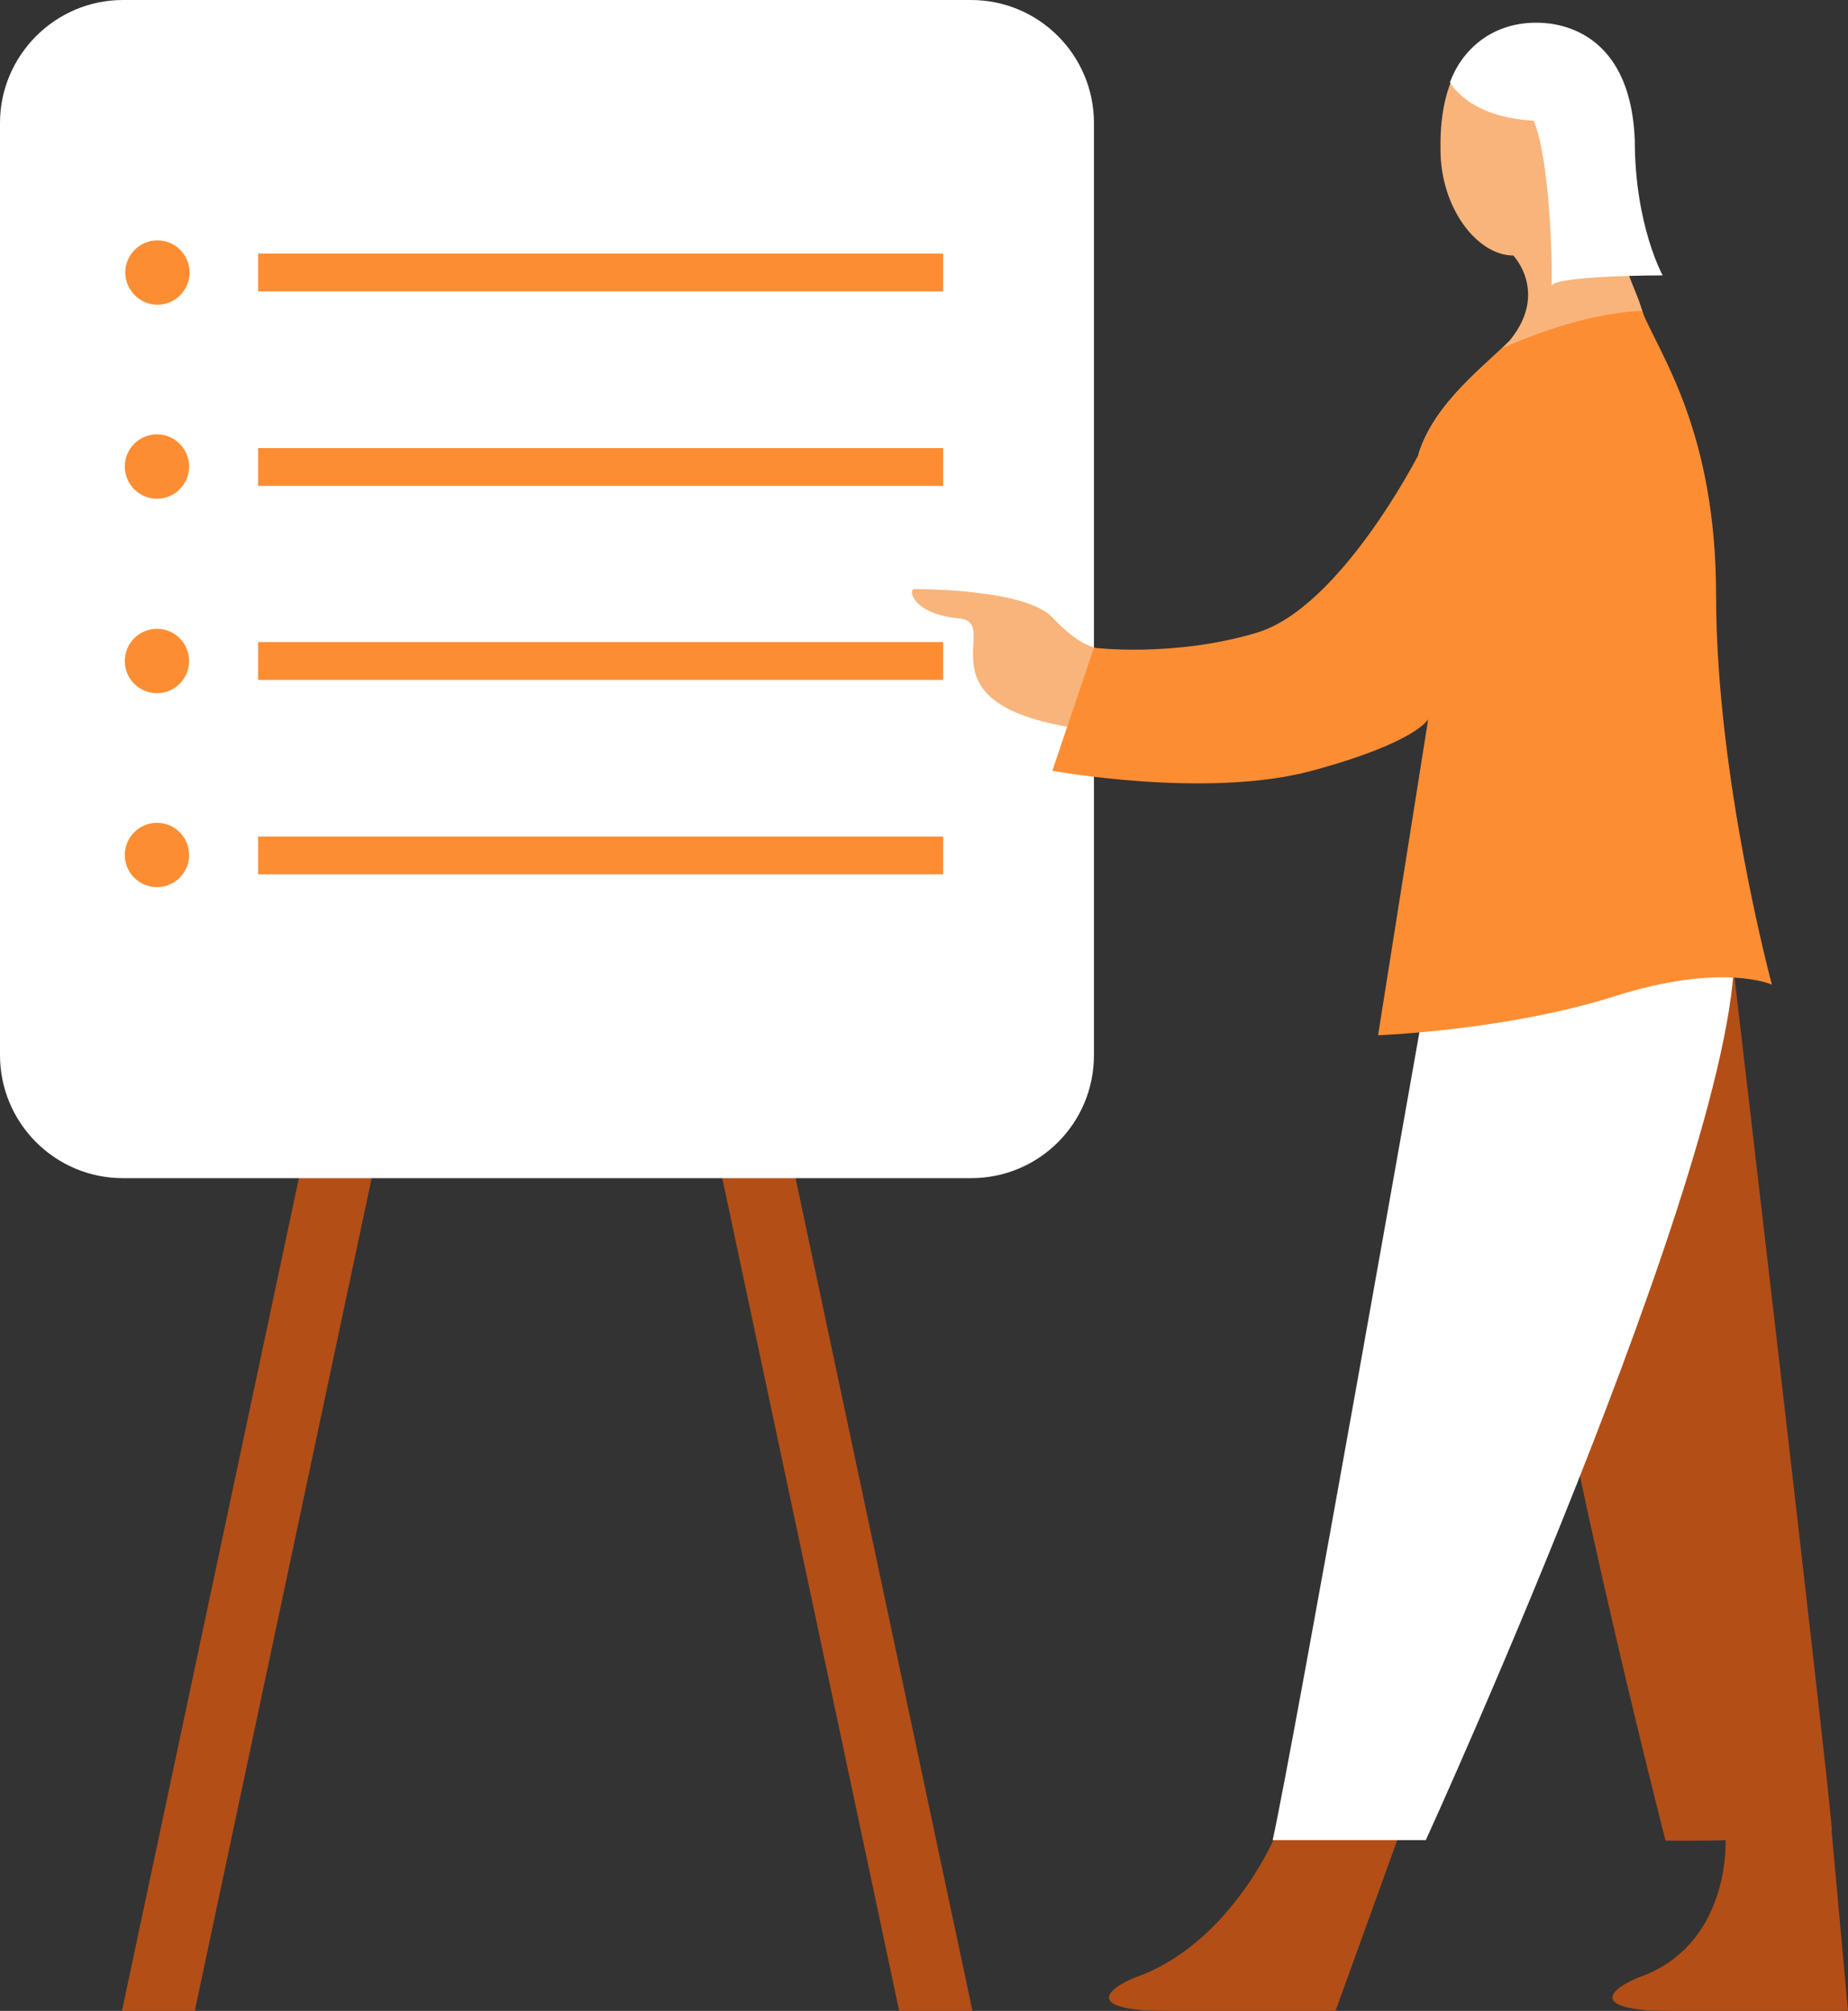 <svg width="614" height="668" viewBox="0 0 614 668" fill="none" xmlns="http://www.w3.org/2000/svg">
<rect x="0" y="0" width="614" height="668" fill="#333333" stroke="none"/>
<g clip-path="url(#clip0)">
<path d="M64.714 667.999H40.525L106.81 356.004H130.999L64.714 667.999Z" fill="#B34E17"/>
<path d="M298.754 667.999H323.1L256.815 356.004H232.469L298.754 667.999Z" fill="#B34E17"/>
<path d="M363.468 350.504C363.468 373.137 345.247 391.369 322.629 391.369H40.839C18.221 391.369 0 372.98 0 350.504V40.866C0 18.39 18.378 0 40.839 0H322.629C345.247 0 363.468 18.39 363.468 40.866V350.504Z" fill="white"/>
<path d="M573.318 611.417C573.318 611.417 575.046 646.468 544.102 656.998C532.008 662.185 531.065 668.001 554.626 668.001C578.03 668.001 614 668.001 614 668.001L608.502 607.645C608.502 607.645 583.685 590.198 573.318 611.417Z" fill="#B34E17"/>
<path d="M576.303 324.728C576.303 324.728 606.304 580.454 608.66 607.803C592.481 612.203 553.37 611.418 553.37 611.418C553.37 611.418 514.259 459.585 507.033 387.284C499.494 315.14 535.935 279.775 576.303 324.728Z" fill="#B34E17"/>
<path d="M537.976 48.096C537.976 24.048 530.437 8.33 510.96 8.33C485.985 8.33 478.603 28.291 478.603 47.781V49.667C478.603 69.157 490.854 84.875 502.792 84.875C502.792 84.875 514.573 97.135 501.692 113.01C493.839 121.183 476.404 133.757 471.22 151.046C514.258 151.046 550.385 162.049 558.553 172.737C558.553 151.832 554.469 129.827 545.045 101.379C542.532 93.677 534.521 79.374 536.563 64.285C537.348 57.212 537.976 48.096 537.976 48.096Z" fill="#F8B47B"/>
<path d="M422.999 611.418C422.999 611.418 407.763 646.468 376.819 656.999C364.724 662.186 363.782 668.001 387.343 668.001C410.747 668.001 443.732 668.001 443.732 668.001L468.393 599.787C468.079 599.787 433.208 590.042 422.999 611.418Z" fill="#B34E17"/>
<path d="M363.468 215.018C363.468 215.018 358.442 214.39 349.645 205.116C340.849 195.686 305.979 195.686 303.78 195.686C301.581 195.686 303.152 204.016 318.702 205.43C334.095 206.845 301.581 235.608 363.468 242.681C425.355 249.911 363.468 215.018 363.468 215.018Z" fill="#F8B47B"/>
<path d="M473.734 330.856C473.734 330.856 429.596 581.081 422.842 611.259C445.617 611.259 473.734 611.259 473.734 611.259C473.734 611.259 587.141 362.92 575.36 306.808C563.579 251.01 481.901 284.96 473.734 330.856Z" fill="white"/>
<path d="M545.516 103.264C537.348 103.578 521.484 105.778 499.022 115.681C490.383 123.854 475.932 135.642 471.22 151.202C471.22 151.202 445.303 201.813 417.658 210.144C390.013 218.474 363.468 215.173 363.468 215.173L349.645 256.039C349.645 256.039 401.008 265.47 435.879 256.039C470.749 246.609 474.519 238.907 474.519 238.907L457.869 343.901C457.869 343.901 500.436 342.329 536.248 331.012C572.218 319.539 588.711 327.083 588.711 327.083C588.711 327.083 570.176 258.397 570.176 197.884C570.176 143.187 551.485 117.881 545.516 103.264Z" fill="#FD8D33"/>
<path d="M552.427 91.477C552.427 91.477 543.16 74.817 543.16 46.525C541.589 7.545 514.258 7.545 510.332 7.545C495.253 7.545 485.514 16.976 481.744 27.349C481.744 27.349 487.713 38.98 509.546 40.081C514.887 52.497 515.829 87.076 515.515 94.778C518.342 91.477 552.427 91.477 552.427 91.477Z" fill="white"/>
<path d="M313.361 84.248H85.762V96.822H313.361V84.248Z" fill="#FD8D33"/>
<path d="M313.361 148.846H85.762V161.42H313.361V148.846Z" fill="#FD8D33"/>
<path d="M313.361 277.889H85.762V290.463H313.361V277.889Z" fill="#FD8D33"/>
<path d="M313.361 213.287H85.762V225.861H313.361V213.287Z" fill="#FD8D33"/>
<path d="M62.986 90.534C62.986 96.506 58.117 101.222 52.305 101.222C46.494 101.222 41.624 96.349 41.624 90.534C41.624 84.561 46.494 79.846 52.305 79.846C58.117 79.846 62.986 84.561 62.986 90.534Z" fill="#FD8D33"/>
<path d="M52.149 165.665C58.047 165.665 62.83 160.88 62.83 154.977C62.83 149.074 58.047 144.289 52.149 144.289C46.25 144.289 41.468 149.074 41.468 154.977C41.468 160.88 46.25 165.665 52.149 165.665Z" fill="#FD8D33"/>
<path d="M52.149 230.263C58.047 230.263 62.83 225.478 62.83 219.575C62.83 213.672 58.047 208.887 52.149 208.887C46.25 208.887 41.468 213.672 41.468 219.575C41.468 225.478 46.25 230.263 52.149 230.263Z" fill="#FD8D33"/>
<path d="M52.149 294.704C58.047 294.704 62.83 289.919 62.83 284.016C62.83 278.113 58.047 273.328 52.149 273.328C46.25 273.328 41.468 278.113 41.468 284.016C41.468 289.919 46.25 294.704 52.149 294.704Z" fill="#FD8D33"/>
</g>
<defs>
<clipPath id="clip0">
<rect width="614" height="668" fill="white"/>
</clipPath>
</defs>
</svg>
